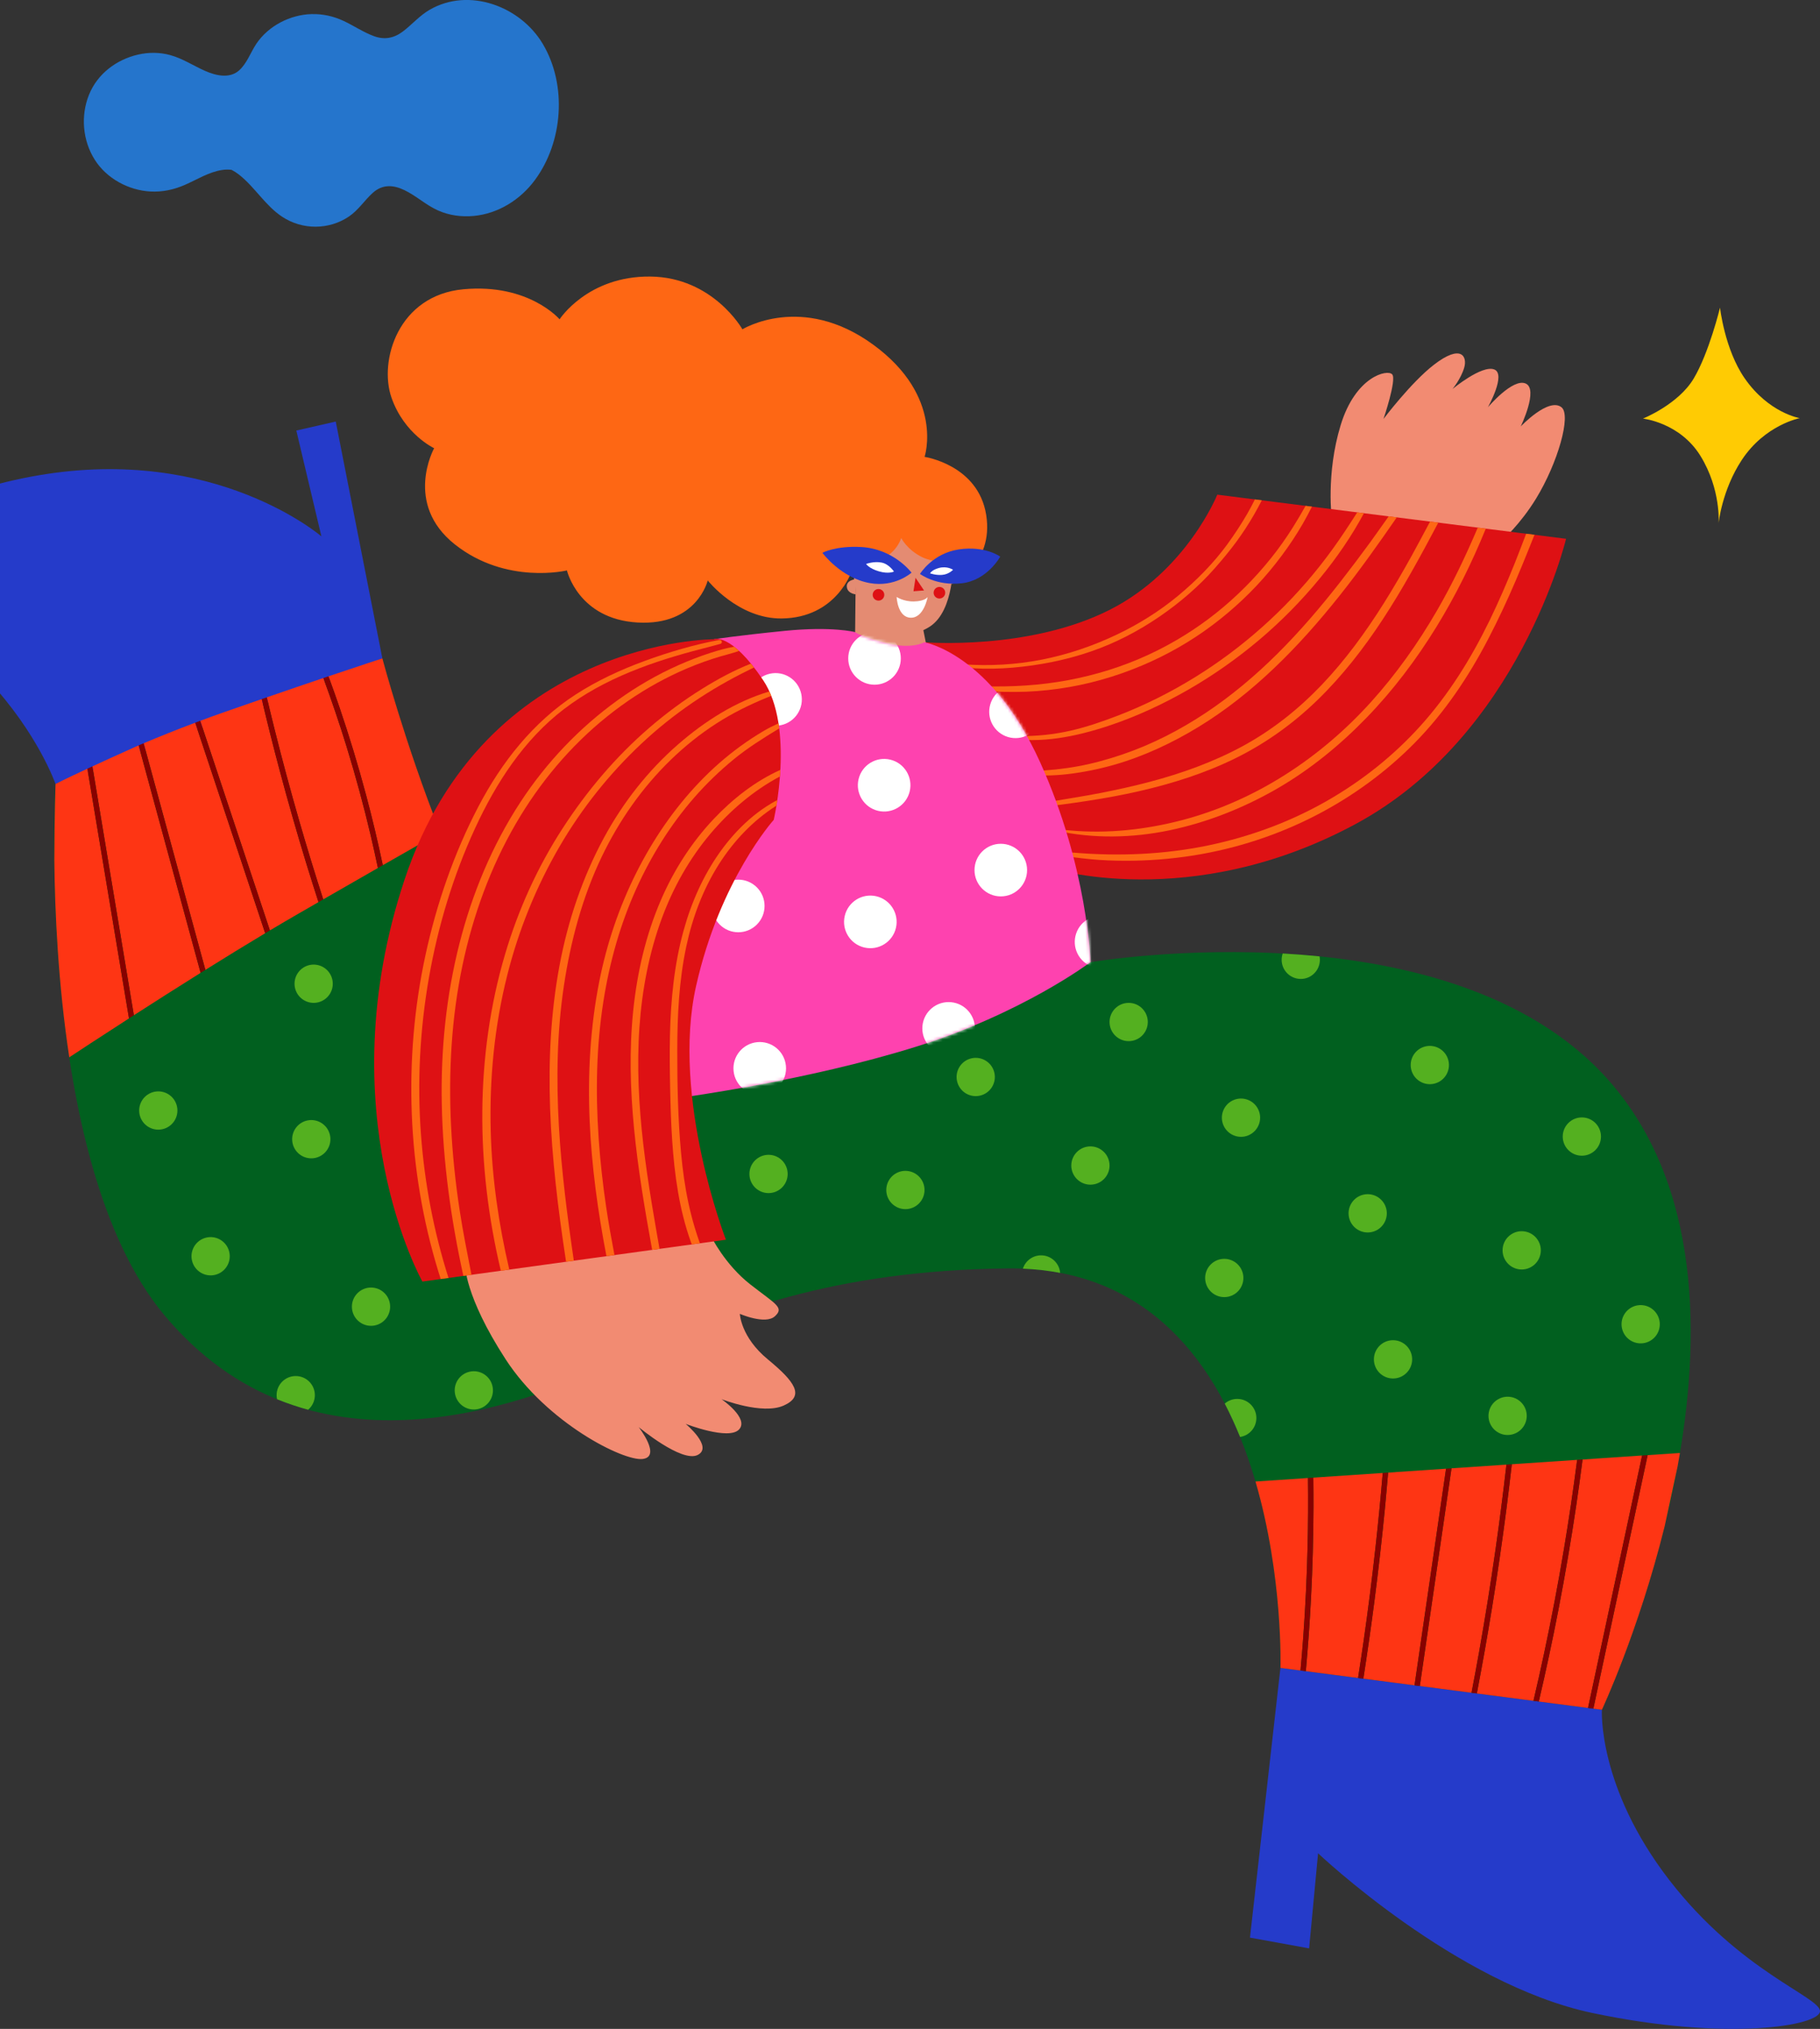<svg width="586" height="653" viewBox="0 0 586 653" fill="none" xmlns="http://www.w3.org/2000/svg">
<rect x="0" y="0" width="586" height="653" fill="#333333" stroke="none"/>
<g clip-path="url(#clip0_2691_690)">
<path d="M428.843 167.27C428.843 167.27 426.832 152.665 431.658 136.851C436.48 121.037 446.794 118.758 448.268 120.504C449.742 122.245 445.453 134.843 445.453 134.843C445.453 134.843 454.311 123.102 461.658 117.421C470.498 110.585 472.509 114.743 471.435 118.358C470.365 121.979 467.683 125.195 467.683 125.195C467.683 125.195 477.06 117.421 481.078 118.896C485.096 120.371 479.067 131.089 479.067 131.089C479.067 131.089 487.103 121.575 491.254 123.449C495.405 125.323 489.647 137.25 489.647 137.25C489.647 137.25 498.61 127.788 502.771 131.085C505.985 133.63 501.563 149.039 494.602 160.434C489.48 168.807 483.617 173.969 483.617 173.969L428.833 167.27H428.843Z" fill="#F28B72"/>
<path d="M297.611 206.71C297.611 206.71 331.372 209.474 357.454 196.196C382.148 183.622 391.938 159.211 391.938 159.211L504.236 173.412C504.236 173.412 489.19 236.791 436.503 265.198C383.027 294.033 337.625 279.276 337.625 279.276L297.611 206.71Z" fill="#DE1114"/>
<path d="M409.176 179.716C404.002 186.167 398.125 192.061 391.667 197.219C384.991 202.552 377.64 207.081 369.894 210.677C361.61 214.521 352.837 217.252 343.864 218.927C334.853 220.606 325.756 221.134 316.603 220.873C315.457 220.839 314.335 220.806 313.189 220.839C312.78 220.854 312.67 221.467 313.089 221.572C317.53 222.657 322.323 222.7 326.879 222.7C331.548 222.7 336.199 222.319 340.825 221.677C350.046 220.397 359.09 217.823 367.663 214.212C375.771 210.796 383.441 206.424 390.474 201.129C397.221 196.048 403.412 190.225 408.824 183.731C414.097 177.394 418.767 170.472 422.409 163.069L420.365 162.812C419.076 165.134 417.725 167.427 416.323 169.658C414.135 173.146 411.748 176.514 409.176 179.725V179.716Z" fill="#FE6714"/>
<path d="M433.061 170.957C430.564 174.73 427.906 178.417 425.105 181.971C419.48 189.112 413.222 195.748 406.437 201.79C399.642 207.842 392.338 213.304 384.587 218.075C376.869 222.823 368.733 226.91 360.279 230.183C355.167 232.162 350.008 233.956 344.658 235.179C339.251 236.411 333.793 236.958 328.248 236.92C326.902 236.91 325.557 236.844 324.211 236.729C323.759 236.691 323.65 237.453 324.102 237.529C335.143 239.413 346.422 237.082 356.921 233.609C365.866 230.649 374.511 226.625 382.675 221.929C390.707 217.309 398.31 211.952 405.395 205.982C412.485 200.006 419.023 193.365 424.915 186.205C430.322 179.64 435.134 172.665 439.157 165.182L436.993 164.906C436.927 165.01 436.865 165.115 436.798 165.22C435.586 167.151 434.321 169.054 433.061 170.957Z" fill="#FE6714"/>
<path d="M431.772 186.995C425.405 195.178 418.662 203.08 411.306 210.392C404.15 217.504 396.418 224.013 387.996 229.584C379.737 235.045 370.849 239.608 361.472 242.795C356.831 244.375 352.124 245.693 347.302 246.587C342.471 247.486 337.53 247.976 332.623 248.19C331.406 248.243 330.188 248.266 328.971 248.266C328.319 248.266 328.343 249.199 328.971 249.261C333.954 249.746 338.9 249.732 343.869 249.142C348.819 248.552 353.712 247.567 358.505 246.211C368.129 243.485 377.34 239.18 385.871 233.98C394.63 228.647 402.685 222.219 410.117 215.159C417.697 207.961 424.625 200.106 431.14 191.943C437.692 183.726 443.769 175.153 449.737 166.514L447.122 166.185C445.101 168.992 443.137 171.847 441.102 174.635C438.058 178.802 434.949 182.922 431.777 186.995H431.772Z" fill="#FE6714"/>
<path d="M445.562 194.15C439.675 203.508 433.141 212.49 425.495 220.497C418.044 228.294 409.584 235.012 400.093 240.16C390.659 245.274 380.469 248.923 370.112 251.658C364.843 253.052 359.513 254.213 354.168 255.26C348.819 256.307 343.426 257.096 338.067 258.062C336.76 258.3 335.49 258.557 334.206 258.909C333.811 259.018 333.892 259.618 334.301 259.618C337.021 259.618 339.708 259.242 342.394 258.88C345.124 258.514 347.853 258.124 350.573 257.7C356.013 256.854 361.429 255.869 366.798 254.637C377.464 252.191 387.968 248.88 397.801 244.037C407.587 239.218 416.47 232.828 424.287 225.221C432.228 217.495 439.085 208.689 445.158 199.44C451.753 189.392 457.483 178.817 463.108 168.203L460.45 167.865C458.501 171.476 456.608 175.125 454.62 178.712C451.729 183.931 448.743 189.093 445.567 194.145L445.562 194.15Z" fill="#FE6714"/>
<path d="M395.215 175.13C390.735 181.262 385.281 186.785 379.451 191.633C373.341 196.714 366.632 200.901 359.456 204.307C351.838 207.928 343.783 210.654 335.509 212.29C327.178 213.936 318.6 214.417 310.131 213.803C309.085 213.727 308.034 213.679 306.983 213.608C306.531 213.575 306.417 214.336 306.874 214.407C315.267 215.687 323.987 215.359 332.371 214.165C340.916 212.947 349.356 210.763 357.292 207.342C364.758 204.126 371.786 199.873 378.215 194.906C381.325 192.504 384.292 189.925 387.093 187.171C389.879 184.435 392.404 181.495 394.877 178.484C399.314 173.084 403.127 167.251 406.27 161.019L404.05 160.738C403.251 162.337 402.428 163.921 401.525 165.472C399.589 168.793 397.469 172.028 395.205 175.13H395.215Z" fill="#FE6714"/>
<path d="M441.373 226.006C433.232 234.998 424.016 242.881 413.769 249.38C403.484 255.902 392.243 260.931 380.45 264.004C368.809 267.035 356.679 268.352 344.677 267.296C343.184 267.163 341.691 267.044 340.202 266.873C339.922 266.84 339.865 267.301 340.136 267.363C352.009 269.984 364.658 269.723 376.536 267.239C388.638 264.708 400.298 260.093 411.011 253.933C421.739 247.762 431.387 239.884 439.994 231.006C448.572 222.157 456.042 212.257 462.495 201.771C468.691 191.7 473.931 181.091 478.396 170.144L475.809 169.815C471.91 178.978 467.64 187.96 462.633 196.586C456.551 207.067 449.509 217.014 441.373 226.006Z" fill="#FE6714"/>
<path d="M479.485 199.954C473.579 212.081 466.332 223.689 457.269 233.713C448.605 243.3 438.382 251.411 427.164 257.81C415.334 264.561 402.471 269.29 389.152 272.073C374.906 275.046 360.245 275.641 345.761 274.433C343.95 274.28 342.133 274.233 340.317 274.104C339.898 274.076 339.808 274.747 340.217 274.837C342.024 275.241 343.826 275.66 345.661 275.907C347.464 276.15 349.275 276.359 351.087 276.535C354.782 276.892 358.5 277.021 362.209 277.035C369.637 277.059 377.045 276.483 384.378 275.313C398.177 273.11 411.591 268.714 423.997 262.272C435.59 256.254 446.29 248.442 455.467 239.142C465.12 229.355 472.809 217.876 479.143 205.711C482.348 199.554 485.286 193.275 488.021 186.9C489.404 183.664 490.745 180.41 492.058 177.142C492.728 175.472 493.413 173.802 494.069 172.118L491.392 171.78C490.189 174.868 489.043 177.975 487.811 181.038C485.239 187.428 482.509 193.76 479.495 199.954H479.485Z" fill="#FE6714"/>
<path d="M351.092 309.686C351.092 309.686 470.826 289.243 520.531 350.752C576.804 420.392 515.776 550.291 515.776 550.291L412.271 536.817C412.271 536.817 416.313 407.086 324.159 408.237C268.728 408.931 233.735 422.095 199.874 437.881C166.012 453.666 98.68 477.915 52.954 423.323C10.99 373.222 17.876 252.325 17.876 252.325C17.876 252.325 41.347 240.007 72.127 229.227C102.907 218.446 123.112 211.905 123.112 211.905C123.112 211.905 144.852 293.52 171.015 320.466C197.178 347.412 219.883 353.188 219.883 353.188L351.092 309.686Z" fill="#01601F"/>
<path d="M17.876 252.325L123.112 211.905L108.104 135.68L95.408 138.568L103.487 172.637C103.487 172.637 69.436 143.188 12.293 153.002C-44.84 162.822 -63.309 197.471 -53.499 197.471C-43.689 197.471 -20.023 201.515 -3.865 218.837C12.298 236.159 17.876 252.329 17.876 252.329V252.325Z" fill="#253BCA"/>
<path d="M275.485 188.612L275.295 207.09C275.295 207.09 281.847 211.572 289.722 211.134C296.65 210.749 298.381 208.246 298.381 208.246L296.65 199.583L275.49 188.612H275.485Z" fill="#E48B72"/>
<path d="M306.845 180.529C306.845 180.529 307.421 196.505 299.342 201.7C290.488 207.395 281.258 201.7 277.026 193.807C274.177 188.498 274.334 175.876 274.334 175.876C274.334 175.876 282.798 172.637 292.033 173.022C301.267 173.407 306.845 180.529 306.845 180.529Z" fill="#E48B72"/>
<path d="M275.533 191.291C275.533 191.291 273.055 191.091 272.694 189.126C272.228 186.614 275.632 186.405 275.632 186.405L275.533 191.291Z" fill="#E48B72"/>
<path d="M351.092 309.685C351.092 309.685 350.321 279.399 334.929 245.398C319.028 210.264 297.606 206.71 297.606 206.71C297.606 206.71 293.759 209.022 285.68 207.095C277.601 205.168 275.29 203.437 275.29 203.437C275.29 203.437 267.982 201.51 252.589 203.051C237.197 204.593 229.888 205.744 229.888 205.744C229.888 205.744 211.419 243.471 207.572 285.046C203.725 326.622 219.883 353.183 219.883 353.183C219.883 353.183 259.898 347.793 294.529 337.012C329.161 326.232 351.092 309.681 351.092 309.681V309.685Z" fill="#FE42AF"/>
<path d="M228.989 397.97C228.989 397.97 233.35 406.952 241.557 413.37C249.765 419.788 252.589 420.811 249.508 423.637C246.431 426.458 238.219 422.866 238.219 422.866C238.219 422.866 238.476 430.307 247.197 437.495C255.918 444.679 259.251 449.299 252.328 452.382C245.399 455.46 232.318 450.326 232.318 450.326C232.318 450.326 241.296 456.487 237.962 460.079C234.629 463.671 220.777 458.281 220.777 458.281C220.777 458.281 229.755 465.722 224.624 468.291C219.493 470.855 205.642 459.308 205.642 459.308C205.642 459.308 213.079 468.804 206.926 469.575C200.768 470.346 176.146 458.024 162.803 437.495C149.465 416.962 149.721 406.952 149.721 406.952L228.985 397.97H228.989Z" fill="#F28B72"/>
<path d="M412.271 536.817L402.461 623.627L421.506 627.091L424.392 596.486C424.392 596.486 468.834 638.642 512.7 647.881C556.566 657.12 586 651.925 586 647.305C586 642.686 560.351 634.669 537.517 605.149C514.293 575.125 515.776 550.291 515.776 550.291L412.271 536.817Z" fill="#253BCA"/>
<path d="M274.201 183.869C274.201 183.869 274.686 181.11 280.169 180.691C288.177 180.082 290.174 173.16 290.174 173.16C290.174 173.16 291.976 176.866 296.836 179.288C300.578 181.153 307.045 181.11 307.045 181.11L306.275 188.041C306.275 188.041 320.107 181.833 317.53 165.714C314.953 149.591 297.696 147.046 297.696 147.046C297.696 147.046 304.14 127.702 281.153 110.932C258.162 94.167 239.042 105.989 239.042 105.989C239.042 105.989 229.589 89.224 209.393 89.01C189.198 88.795 180.173 102.768 180.173 102.768C180.173 102.768 170.292 91.16 149.236 93.096C128.181 95.032 121.951 116.099 126.031 127.921C130.111 139.743 139.783 144.258 139.783 144.258C139.783 144.258 129.902 162.099 146.445 175.21C162.988 188.322 182.541 183.593 182.541 183.593C182.541 183.593 186.193 199.283 205.314 200.358C224.434 201.434 227.872 186.819 227.872 186.819C227.872 186.819 237.672 199.226 251.719 199.055C269.337 198.841 274.206 183.879 274.206 183.879L274.201 183.869Z" fill="#FE6714"/>
<path d="M296.213 184.721C296.213 184.721 300.25 178.074 308.747 176.828C317.249 175.586 322.047 179.15 322.047 179.15C322.047 179.15 317.92 186.785 309.684 187.732C301.453 188.684 296.213 184.721 296.213 184.721Z" fill="#253BCA"/>
<path d="M299.46 184.53C299.46 184.53 299.96 183.469 302.247 182.822C304.943 182.061 306.855 183.379 306.855 183.379C306.855 183.379 305.533 184.868 303.284 185.035C301.253 185.187 299.46 184.526 299.46 184.526V184.53Z" fill="white"/>
<path d="M293.493 184.316C293.493 184.316 287.815 176.638 277.264 176.057C269.066 175.605 264.786 177.917 264.786 177.917C264.786 177.917 270.73 186.005 280.045 187.67C288.191 189.126 293.488 184.311 293.488 184.311L293.493 184.316Z" fill="#253BCA"/>
<path d="M287.829 183.959C287.829 183.959 286.27 181.505 283.778 181.048C281.286 180.591 278.866 181.509 278.866 181.509C278.866 181.509 279.76 182.941 282.965 183.883C286.17 184.825 287.825 183.959 287.825 183.959H287.829Z" fill="white"/>
<path d="M294.781 185.953L297.516 190.044L294.12 190.296L294.781 185.953Z" fill="#DE1114"/>
<path d="M288.7 192.123C288.7 192.123 290.882 193.646 294.277 193.579C297.882 193.508 298.676 192.157 298.676 192.157C298.676 192.157 297.497 198.984 293.17 198.812C288.937 198.641 288.7 192.123 288.7 192.123Z" fill="white"/>
<mask id="mask0_2691_690" style="mask-type:luminance" maskUnits="userSpaceOnUse" x="206" y="202" width="146" height="152">
<path d="M351.092 309.685C351.092 309.685 350.321 279.399 334.929 245.398C319.028 210.264 297.606 206.71 297.606 206.71C297.606 206.71 293.759 209.022 285.68 207.095C277.601 205.168 275.29 203.437 275.29 203.437C275.29 203.437 267.982 201.51 252.589 203.051C237.197 204.593 229.888 205.744 229.888 205.744C229.888 205.744 211.419 243.471 207.572 285.046C203.725 326.622 219.883 353.183 219.883 353.183C219.883 353.183 259.898 347.793 294.529 337.012C329.161 326.232 351.092 309.681 351.092 309.681V309.685Z" fill="white"/>
</mask>
<g mask="url(#mask0_2691_690)">
<path d="M292.909 254.691C293.991 250.141 291.183 245.575 286.635 244.492C282.087 243.409 277.523 246.219 276.441 250.769C275.358 255.319 278.167 259.885 282.715 260.968C287.262 262.051 291.826 259.241 292.909 254.691Z" fill="white"/>
<path d="M358.987 310.356C362.956 307.886 364.173 302.664 361.704 298.693C359.235 294.721 354.015 293.504 350.046 295.974C346.077 298.444 344.86 303.666 347.329 307.638C349.798 311.609 355.017 312.826 358.987 310.356Z" fill="white"/>
<path d="M245.453 352.278C250.105 351.817 253.503 347.671 253.043 343.017C252.583 338.362 248.439 334.963 243.787 335.423C239.135 335.884 235.737 340.03 236.197 344.684C236.657 349.338 240.801 352.738 245.453 352.278Z" fill="white"/>
<path d="M243.691 297.571C246.997 294.264 246.997 288.902 243.691 285.595C240.386 282.287 235.027 282.287 231.721 285.595C228.416 288.902 228.416 294.264 231.721 297.571C235.027 300.878 240.386 300.878 243.691 297.571Z" fill="white"/>
<path d="M250.687 233.518C255.331 232.978 258.657 228.774 258.118 224.129C257.578 219.483 253.376 216.155 248.733 216.695C244.089 217.235 240.763 221.439 241.302 226.084C241.842 230.73 246.044 234.058 250.687 233.518Z" fill="white"/>
<path d="M281.576 220.373C286.251 220.373 290.041 216.582 290.041 211.905C290.041 207.228 286.251 203.437 281.576 203.437C276.902 203.437 273.112 207.228 273.112 211.905C273.112 216.582 276.902 220.373 281.576 220.373Z" fill="white"/>
<path d="M335.082 231.506C336.414 227.023 333.861 222.308 329.38 220.976C324.899 219.644 320.187 222.198 318.855 226.681C317.524 231.164 320.077 235.879 324.558 237.211C329.039 238.543 333.751 235.989 335.082 231.506Z" fill="white"/>
<path d="M305.433 339.458C310.108 339.458 313.897 335.666 313.897 330.989C313.897 326.313 310.108 322.521 305.433 322.521C300.758 322.521 296.969 326.313 296.969 330.989C296.969 335.666 300.758 339.458 305.433 339.458Z" fill="white"/>
<path d="M288.476 298.626C289.533 294.07 286.697 289.52 282.144 288.463C277.59 287.406 273.042 290.243 271.986 294.799C270.93 299.355 273.765 303.905 278.318 304.962C282.872 306.018 287.42 303.182 288.476 298.626Z" fill="white"/>
<path d="M322.233 288.51C326.908 288.51 330.697 284.718 330.697 280.042C330.697 275.365 326.908 271.573 322.233 271.573C317.558 271.573 313.769 275.365 313.769 280.042C313.769 284.718 317.558 288.51 322.233 288.51Z" fill="white"/>
</g>
<path d="M284.719 191.448C284.719 192.48 283.883 193.317 282.851 193.317C281.819 193.317 280.982 192.48 280.982 191.448C280.982 190.415 281.819 189.578 282.851 189.578C283.883 189.578 284.719 190.415 284.719 191.448Z" fill="#DE1114"/>
<path d="M302.475 192.642C303.507 192.642 304.344 191.805 304.344 190.772C304.344 189.74 303.507 188.902 302.475 188.902C301.443 188.902 300.606 189.74 300.606 190.772C300.606 191.805 301.443 192.642 302.475 192.642Z" fill="#DE1114"/>
<path d="M522.096 499.343C524.302 489.048 526.509 478.752 528.715 468.452L529.395 468.405L509.557 469.742C508.929 474.594 508.273 479.442 507.555 484.281C505.89 495.508 503.983 506.703 501.829 517.849C499.904 527.821 497.773 537.755 495.458 547.645L511.302 549.71C512.367 544.743 513.432 539.777 514.497 534.81C517.032 522.987 519.561 511.165 522.096 499.347V499.343Z" fill="#FE3514"/>
<path d="M421.011 497.749C421.187 490.399 421.225 483.048 421.135 475.698L421.924 475.646L404.24 476.835C413.189 507.483 412.276 536.817 412.276 536.817L418.738 537.66C419.066 534.034 419.371 530.404 419.632 526.77C420.322 517.112 420.783 507.435 421.016 497.754L421.011 497.749Z" fill="#FE3514"/>
<path d="M481.439 499.29C482.775 490.008 483.964 480.708 485.034 471.392L467.359 472.582C466.827 476.226 466.299 479.87 465.766 483.515C464.188 494.366 462.604 505.218 461.025 516.075C459.737 524.933 458.448 533.796 457.155 542.655L473.793 544.819C474.635 540.428 475.462 536.032 476.242 531.632C478.153 520.88 479.889 510.095 481.439 499.286V499.29Z" fill="#FE3514"/>
<path d="M462.01 497.34C463.203 489.128 464.402 480.917 465.595 472.706L422.866 475.584C422.904 478.752 422.927 481.926 422.918 485.094C422.889 494.78 422.628 504.462 422.138 514.134C421.734 522.06 421.163 529.976 420.455 537.878L437.259 540.067C437.887 536.075 438.496 532.079 439.066 528.073C440.507 518.016 441.786 507.935 442.899 497.835C443.774 489.923 444.54 482.002 445.215 474.076L446.955 473.957C446.651 477.558 446.332 481.16 445.985 484.761C445.006 494.952 443.855 505.128 442.542 515.28C441.463 523.63 440.265 531.965 438.967 540.286L455.443 542.431C456.052 538.249 456.66 534.072 457.269 529.895L462.01 497.335V497.34Z" fill="#FE3514"/>
<path d="M527.07 484.404C524.535 496.227 522.005 508.049 519.471 519.866C517.322 529.89 515.177 539.91 513.028 549.934L515.776 550.291C515.776 550.291 527.536 525.261 535.971 491.284L540.137 472.03C540.403 470.574 540.66 469.109 540.907 467.634L530.508 468.333C529.362 473.69 528.211 479.047 527.065 484.404H527.07Z" fill="#FE3514"/>
<path d="M503.508 498.815C505.125 489.19 506.551 479.537 507.807 469.861L508.995 469.78L486.779 471.274C486.247 475.941 485.691 480.603 485.087 485.265C483.689 496.127 482.11 506.964 480.35 517.773C478.867 526.889 477.245 535.98 475.51 545.048L493.731 547.422C494.934 542.289 496.099 537.15 497.193 531.993C499.537 520.984 501.644 509.919 503.508 498.819V498.815Z" fill="#FE3514"/>
<path d="M422.913 485.094C422.923 481.921 422.899 478.752 422.861 475.584L421.919 475.646L421.13 475.698C421.22 483.048 421.178 490.399 421.006 497.749C420.773 507.43 420.312 517.107 419.623 526.765C419.361 530.4 419.057 534.025 418.729 537.655L420.445 537.878C421.154 529.976 421.725 522.06 422.129 514.134C422.618 504.462 422.88 494.776 422.909 485.094H422.913Z" fill="#870000"/>
<path d="M445.98 484.766C446.327 481.164 446.646 477.563 446.95 473.962L445.21 474.08C444.535 482.011 443.769 489.932 442.894 497.839C441.782 507.94 440.502 518.021 439.062 528.078C438.486 532.079 437.878 536.075 437.255 540.072L438.966 540.295C440.265 531.974 441.463 523.639 442.542 515.29C443.855 505.137 445.001 494.961 445.985 484.771L445.98 484.766Z" fill="#870000"/>
<path d="M465.762 483.519C466.294 479.875 466.822 476.231 467.355 472.587L465.595 472.706C464.402 480.917 463.203 489.128 462.01 497.34L457.269 529.9C456.66 534.077 456.052 538.259 455.443 542.436L457.15 542.66C458.439 533.801 459.727 524.938 461.021 516.08C462.6 505.228 464.183 494.376 465.762 483.519Z" fill="#870000"/>
<path d="M507.555 484.28C508.273 479.442 508.929 474.594 509.557 469.742L508.995 469.78L507.807 469.861C506.551 479.537 505.125 489.19 503.508 498.815C501.644 509.919 499.537 520.98 497.193 531.989C496.095 537.146 494.934 542.284 493.731 547.417L495.462 547.641C497.773 537.75 499.908 527.821 501.834 517.845C503.984 506.698 505.895 495.503 507.559 484.276L507.555 484.28Z" fill="#870000"/>
<path d="M485.087 485.265C485.686 480.608 486.242 475.941 486.779 471.274L485.034 471.392C483.964 480.708 482.776 490.009 481.439 499.29C479.885 510.099 478.154 520.885 476.242 531.637C475.458 536.037 474.635 540.433 473.793 544.824L475.515 545.048C477.25 535.98 478.872 526.889 480.355 517.773C482.115 506.964 483.689 496.127 485.091 485.265H485.087Z" fill="#870000"/>
<path d="M527.07 484.404C528.216 479.047 529.367 473.69 530.513 468.333L529.395 468.41L528.715 468.457C526.509 478.752 524.302 489.048 522.096 499.348C519.561 511.17 517.032 522.992 514.497 534.81C513.432 539.777 512.367 544.743 511.302 549.71L513.028 549.934C515.177 539.91 517.322 529.891 519.471 519.867C522.006 508.044 524.535 496.222 527.07 484.404Z" fill="#870000"/>
<path d="M29.759 246.654C30.667 252.11 31.575 257.567 32.488 263.024C34.547 275.375 36.606 287.73 38.66 300.08C40.144 308.972 41.623 317.864 43.106 326.755C49.55 322.612 56.949 317.897 64.609 313.101C64.604 313.101 64.595 313.111 64.59 313.116C63.387 308.71 62.189 304.305 60.986 299.895C58.028 289.033 55.066 278.177 52.108 267.315L44.638 239.898C44.638 239.898 44.619 239.907 44.614 239.907C37.961 242.886 32.84 245.226 28.946 247.029C29.212 246.906 29.483 246.782 29.764 246.654H29.759Z" fill="#FE3514"/>
<path d="M96.388 264.342C98.818 272.758 101.385 281.131 104.072 289.466C110.853 285.57 116.716 282.206 121.676 279.366C120.943 275.884 120.178 272.406 119.36 268.942C117.092 259.308 114.5 249.755 111.58 240.298C109.293 232.871 106.787 225.516 104.105 218.223C98.922 219.974 92.807 222.053 85.912 224.436C86.697 227.762 87.496 231.082 88.323 234.394C90.829 244.422 93.52 254.408 96.388 264.342Z" fill="#FE3514"/>
<path d="M117.909 256.026C119.892 263.457 121.666 270.936 123.254 278.462C134.529 272.011 140.706 268.505 141.766 267.905C130.468 239.508 123.112 211.905 123.112 211.905C123.112 211.905 116.759 213.965 105.755 217.671C106.973 220.977 108.157 224.293 109.293 227.628C112.484 236.996 115.356 246.468 117.905 256.031L117.909 256.026Z" fill="#FE3514"/>
<path d="M39.697 316.788C37.638 304.438 35.579 292.083 33.525 279.732C31.727 268.957 29.935 258.181 28.137 247.405C28.394 247.286 28.656 247.163 28.927 247.039C20.567 250.912 17.881 252.325 17.881 252.325C17.881 252.325 17.514 263.067 17.491 276.944C17.666 293.501 18.703 316.56 22.303 340.3C24.59 338.787 31.856 334.006 41.533 327.773C40.924 324.11 40.31 320.452 39.702 316.788H39.697Z" fill="#FE3514"/>
<path d="M58.794 285.232C61.238 294.205 63.682 303.177 66.131 312.155C66.117 312.164 66.098 312.174 66.083 312.183C72.507 308.173 79.079 304.134 85.399 300.351C85.399 300.351 85.389 300.356 85.384 300.361C84.329 297.192 83.278 294.024 82.222 290.855C78.546 279.799 74.866 268.743 71.19 257.681C68.409 249.323 65.632 240.964 62.85 232.6C56.896 234.841 51.323 237.082 46.259 239.213C47.481 243.694 48.699 248.171 49.921 252.653L58.798 285.232H58.794Z" fill="#FE3514"/>
<path d="M79.06 275.865C81.675 283.729 84.291 291.588 86.906 299.452C90.059 297.573 93.14 295.765 96.093 294.062C98.604 292.616 101 291.241 103.302 289.913C103.05 290.061 102.798 290.204 102.546 290.346C101.195 286.165 99.864 281.978 98.58 277.777C95.556 267.891 92.707 257.948 90.044 247.957C88.009 240.336 86.093 232.681 84.272 225.002C80.444 226.325 76.397 227.733 72.137 229.222C69.526 230.136 66.968 231.063 64.476 231.991C65.66 235.554 66.849 239.122 68.033 242.686C71.709 253.742 75.389 264.799 79.065 275.86L79.06 275.865Z" fill="#FE3514"/>
<path d="M60.986 299.895C62.189 304.3 63.387 308.705 64.59 313.116C64.595 313.116 64.605 313.106 64.609 313.101C65.099 312.797 65.589 312.488 66.079 312.183C66.093 312.174 66.112 312.164 66.126 312.155C63.682 303.182 61.238 294.209 58.789 285.232L49.911 252.653C48.689 248.171 47.472 243.694 46.25 239.213C45.708 239.441 45.166 239.67 44.638 239.893L52.108 267.311C55.066 278.172 58.028 289.029 60.986 299.89V299.895Z" fill="#870000"/>
<path d="M82.217 290.855C83.273 294.024 84.324 297.192 85.38 300.361C85.384 300.361 85.389 300.356 85.394 300.351C85.898 300.047 86.402 299.747 86.906 299.447C84.291 291.583 81.675 283.724 79.06 275.86C75.384 264.803 71.704 253.747 68.028 242.686C66.844 239.123 65.655 235.554 64.471 231.991C63.924 232.196 63.387 232.395 62.845 232.6C65.627 240.959 68.404 249.318 71.186 257.681C74.861 268.738 78.542 279.794 82.217 290.855Z" fill="#870000"/>
<path d="M98.575 277.777C99.859 281.978 101.19 286.164 102.541 290.346C102.793 290.199 103.045 290.056 103.297 289.913C103.559 289.766 103.82 289.614 104.077 289.466C101.39 281.131 98.822 272.758 96.393 264.342C93.525 254.408 90.834 244.422 88.328 234.394C87.5 231.082 86.702 227.762 85.917 224.436C85.375 224.622 84.819 224.817 84.267 225.007C86.088 232.686 88.004 240.336 90.04 247.962C92.703 257.953 95.551 267.891 98.575 277.782V277.777Z" fill="#870000"/>
<path d="M119.365 268.942C120.182 272.406 120.948 275.884 121.68 279.366C122.218 279.057 122.741 278.757 123.259 278.462C121.671 270.941 119.897 263.457 117.914 256.026C115.366 246.463 112.493 236.991 109.303 227.624C108.166 224.289 106.982 220.973 105.765 217.666C105.228 217.847 104.676 218.033 104.115 218.223C106.797 225.516 109.303 232.871 111.59 240.298C114.505 249.755 117.101 259.309 119.369 268.942H119.365Z" fill="#870000"/>
<path d="M32.488 263.024C31.58 257.567 30.672 252.11 29.759 246.654C29.483 246.782 29.207 246.906 28.941 247.029C28.936 247.029 28.927 247.034 28.922 247.039C28.651 247.163 28.389 247.286 28.133 247.405C29.93 258.181 31.723 268.957 33.52 279.732C35.579 292.083 37.638 304.438 39.692 316.788C40.301 320.452 40.914 324.11 41.523 327.773C42.046 327.436 42.569 327.098 43.102 326.755C41.618 317.864 40.139 308.972 38.656 300.08C36.597 287.73 34.538 275.375 32.483 263.024H32.488Z" fill="#870000"/>
<path d="M485.419 449.537C482.019 449.537 479.261 452.296 479.261 455.698C479.261 459.099 482.019 461.858 485.419 461.858C488.819 461.858 491.577 459.099 491.577 455.698C491.577 452.296 488.819 449.537 485.419 449.537Z" fill="#54B020"/>
<path d="M247.454 371.68C244.054 371.68 241.296 374.44 241.296 377.841C241.296 381.243 244.054 384.002 247.454 384.002C250.853 384.002 253.611 381.243 253.611 377.841C253.611 374.44 250.853 371.68 247.454 371.68Z" fill="#54B020"/>
<path d="M351.092 368.969C347.692 368.969 344.934 371.728 344.934 375.129C344.934 378.531 347.692 381.29 351.092 381.29C354.492 381.29 357.25 378.531 357.25 375.129C357.25 371.728 354.492 368.969 351.092 368.969Z" fill="#54B020"/>
<path d="M418.814 315.076C422.214 315.076 424.972 312.316 424.972 308.915C424.972 308.539 424.934 308.173 424.868 307.811C420.849 307.407 416.888 307.102 413.008 306.883C412.785 307.521 412.661 308.201 412.661 308.91C412.661 312.312 415.419 315.071 418.819 315.071L418.814 315.076Z" fill="#54B020"/>
<path d="M461.848 348.766C465.149 347.949 467.165 344.61 466.349 341.307C465.533 338.003 462.195 335.987 458.893 336.804C455.592 337.62 453.577 340.959 454.392 344.263C455.208 347.566 458.546 349.582 461.848 348.766Z" fill="#54B020"/>
<path d="M394.187 405.159C390.788 405.159 388.03 407.918 388.03 411.32C388.03 414.721 390.788 417.481 394.187 417.481C397.587 417.481 400.345 414.721 400.345 411.32C400.345 407.918 397.587 405.159 394.187 405.159Z" fill="#54B020"/>
<path d="M509.323 359.644C505.923 359.644 503.166 362.403 503.166 365.805C503.166 369.206 505.923 371.966 509.323 371.966C512.723 371.966 515.481 369.206 515.481 365.805C515.481 362.403 512.723 359.644 509.323 359.644Z" fill="#54B020"/>
<path d="M448.524 431.349C445.124 431.349 442.366 434.108 442.366 437.51C442.366 440.911 445.124 443.671 448.524 443.671C451.924 443.671 454.682 440.911 454.682 437.51C454.682 434.108 451.924 431.349 448.524 431.349Z" fill="#54B020"/>
<path d="M404.525 456.402C404.525 453 401.767 450.241 398.367 450.241C396.827 450.241 395.424 450.812 394.34 451.749C396.161 455.25 397.801 458.847 399.275 462.486C402.243 462.044 404.52 459.494 404.52 456.402H404.525Z" fill="#54B020"/>
<path d="M335.214 404.036C332.471 404.036 330.145 405.834 329.351 408.318C333.56 408.499 337.554 408.96 341.344 409.678C341.082 406.519 338.438 404.036 335.214 404.036Z" fill="#54B020"/>
<path d="M316.038 352.498C319.277 351.46 321.061 347.991 320.023 344.751C318.985 341.511 315.518 339.726 312.279 340.764C309.04 341.803 307.256 345.271 308.294 348.512C309.332 351.752 312.799 353.537 316.038 352.498Z" fill="#54B020"/>
<path d="M363.407 322.773C360.007 322.773 357.25 325.533 357.25 328.934C357.25 332.336 360.007 335.095 363.407 335.095C366.807 335.095 369.565 332.336 369.565 328.934C369.565 325.533 366.807 322.773 363.407 322.773Z" fill="#54B020"/>
<path d="M405.264 362.087C406.566 358.943 405.074 355.339 401.932 354.037C398.79 352.735 395.188 354.228 393.886 357.371C392.585 360.515 394.077 364.119 397.219 365.421C400.361 366.723 403.963 365.23 405.264 362.087Z" fill="#54B020"/>
<path d="M441.12 396.628C444.495 396.212 446.894 393.137 446.479 389.76C446.063 386.383 442.99 383.982 439.614 384.398C436.239 384.814 433.84 387.889 434.255 391.266C434.671 394.643 437.744 397.043 441.12 396.628Z" fill="#54B020"/>
<path d="M496.081 403.033C496.416 399.646 493.944 396.63 490.559 396.295C487.175 395.96 484.16 398.433 483.825 401.819C483.49 405.206 485.962 408.222 489.347 408.557C492.731 408.892 495.746 406.419 496.081 403.033Z" fill="#54B020"/>
<path d="M529.011 432.322C532.387 431.906 534.786 428.832 534.371 425.455C533.955 422.077 530.882 419.677 527.506 420.093C524.131 420.509 521.731 423.583 522.147 426.96C522.563 430.338 525.636 432.738 529.011 432.322Z" fill="#54B020"/>
<path d="M291.519 389.164C294.92 389.164 297.677 386.406 297.677 383.003C297.677 379.6 294.92 376.842 291.519 376.842C288.119 376.842 285.362 379.6 285.362 383.003C285.362 386.406 288.119 389.164 291.519 389.164Z" fill="#54B020"/>
<path d="M50.967 363.583C54.368 363.583 57.125 360.825 57.125 357.422C57.125 354.02 54.368 351.261 50.967 351.261C47.566 351.261 44.809 354.02 44.809 357.422C44.809 360.825 47.566 363.583 50.967 363.583Z" fill="#54B020"/>
<path d="M100.981 372.768C104.356 372.352 106.755 369.277 106.34 365.9C105.924 362.523 102.851 360.123 99.475 360.538C96.1 360.954 93.701 364.029 94.116 367.406C94.532 370.783 97.605 373.184 100.981 372.768Z" fill="#54B020"/>
<path d="M153.312 453.61C156.688 453.194 159.087 450.12 158.671 446.743C158.256 443.365 155.183 440.965 151.807 441.381C148.432 441.797 146.032 444.871 146.448 448.248C146.864 451.626 149.937 454.026 153.312 453.61Z" fill="#54B020"/>
<path d="M119.46 426.72C122.861 426.72 125.618 423.961 125.618 420.559C125.618 417.156 122.861 414.398 119.46 414.398C116.059 414.398 113.302 417.156 113.302 420.559C113.302 423.961 116.059 426.72 119.46 426.72Z" fill="#54B020"/>
<path d="M101.376 449.042C101.376 445.64 98.618 442.881 95.218 442.881C91.818 442.881 89.06 445.64 89.06 449.042C89.06 449.489 89.112 449.922 89.203 450.345C92.512 451.692 95.85 452.81 99.212 453.728C100.534 452.6 101.376 450.921 101.376 449.047V449.042Z" fill="#54B020"/>
<path d="M100.991 310.456C97.591 310.456 94.833 313.216 94.833 316.617C94.833 320.019 97.591 322.778 100.991 322.778C104.391 322.778 107.149 320.019 107.149 316.617C107.149 313.216 104.391 310.456 100.991 310.456Z" fill="#54B020"/>
<path d="M69.23 410.321C72.54 409.54 74.59 406.222 73.809 402.91C73.028 399.598 69.711 397.547 66.401 398.329C63.091 399.111 61.041 402.429 61.823 405.74C62.604 409.052 65.92 411.103 69.23 410.321Z" fill="#54B020"/>
<path d="M249.127 263.876C249.127 263.876 256.056 234.232 245.666 218.837C235.276 203.437 229.888 205.749 229.888 205.749C229.888 205.749 156.107 205.501 130.278 283.039C105.275 358.088 136.003 412.476 136.003 412.476L233.735 399.003C233.735 399.003 216.013 353.459 224.115 317.388C231.809 283.124 249.127 263.876 249.127 263.876Z" fill="#DE1114"/>
<path d="M221.647 387.128C220.516 381.838 219.783 376.476 219.289 371.095C218.285 360.124 218.052 349.035 218.067 338.026C218.081 326.846 218.633 315.575 220.972 304.609C222.96 295.285 226.312 286.317 231.419 278.243C236.179 270.722 242.451 264.071 249.997 259.304C250.088 258.747 250.183 258.148 250.278 257.515C249.013 258.138 247.81 258.885 246.621 259.656C244.714 260.897 242.912 262.282 241.196 263.781C237.72 266.825 234.643 270.294 231.952 274.047C226.46 281.697 222.589 290.465 220.092 299.524C217.059 310.513 215.96 321.955 215.708 333.325C215.585 339.039 215.651 344.753 215.775 350.467C215.894 356.009 216.06 361.552 216.431 367.085C217.178 378.117 218.685 389.278 222.446 399.726C222.541 399.992 222.641 400.254 222.741 400.52L225.342 400.163C224.757 398.446 224.172 396.728 223.654 394.987C222.884 392.394 222.213 389.778 221.647 387.137V387.128Z" fill="#FE6714"/>
<path d="M209.855 387.352C208.804 380.972 207.853 374.573 207.111 368.15C205.67 355.671 205.009 343.083 205.889 330.538C206.726 318.601 208.97 306.717 213.126 295.475C216.764 285.636 221.98 276.345 228.757 268.324C235.019 260.917 242.542 254.475 251.125 249.903C251.177 249.213 251.22 248.514 251.258 247.795C243.117 251.435 235.861 257.172 229.779 263.609C222.589 271.217 216.869 280.208 212.741 289.814C207.91 301.055 205.152 313.025 203.892 325.176C202.589 337.755 202.917 350.448 204.13 363.022C205.39 376.124 207.582 389.112 209.94 402.052C209.955 402.128 209.969 402.2 209.983 402.276L212.347 401.952C212.09 400.278 211.762 398.612 211.476 396.938C210.925 393.746 210.378 390.553 209.85 387.356L209.855 387.352Z" fill="#FE6714"/>
<path d="M192.746 366.214C191.733 351.523 192.004 336.68 194.31 322.117C196.279 309.681 199.693 297.483 204.89 285.998C209.698 275.379 215.941 265.355 223.63 256.582C227.463 252.206 231.657 248.162 236.146 244.47C240.668 240.754 245.556 237.695 250.54 234.66C250.654 234.589 250.768 234.527 250.882 234.455C250.815 233.908 250.735 233.361 250.654 232.814C249.004 233.561 247.382 234.37 245.813 235.297C243.293 236.782 240.844 238.39 238.481 240.107C233.702 243.571 229.275 247.472 225.195 251.739C216.987 260.327 210.226 270.246 204.9 280.85C199.355 291.888 195.38 303.672 192.974 315.785C190.035 330.571 189.208 345.719 189.855 360.762C190.482 375.386 192.503 389.935 195.261 404.302L197.843 403.946C196.873 398.808 195.937 393.665 195.171 388.484C194.077 381.095 193.255 373.664 192.741 366.209L192.746 366.214Z" fill="#FE6714"/>
<path d="M181.576 317.193C183.711 302.968 187.491 288.8 193.721 275.798C199.298 264.166 206.759 253.471 216.036 244.494C220.54 240.136 225.447 236.201 230.725 232.814C235.97 229.446 241.505 226.729 247.273 224.384C247.625 224.241 247.977 224.094 248.324 223.946C248.134 223.475 247.939 223.009 247.729 222.552C236.831 225.759 226.831 232.181 218.333 239.579C208.628 248.028 200.568 258.338 194.448 269.646C187.491 282.501 182.793 296.545 180.126 310.894C177.325 325.947 176.574 341.304 177.116 356.585C177.691 372.874 179.679 389.078 182.123 405.182C182.17 405.487 182.218 405.791 182.265 406.096L184.762 405.753C182.651 391.414 180.791 377.018 179.954 362.546C179.084 347.431 179.322 332.188 181.571 317.198L181.576 317.193Z" fill="#FE6714"/>
<path d="M163.321 313.877C166.992 299.319 172.646 285.356 180.202 272.387C187.311 260.179 196.217 249.023 206.512 239.356C216.788 229.707 228.495 221.815 241.148 215.63C241.69 215.364 242.232 215.097 242.774 214.836C242.437 214.398 242.104 213.984 241.781 213.589C236.346 215.735 231.11 218.565 226.184 221.624C220.126 225.383 214.377 229.641 208.98 234.303C198.171 243.637 188.937 254.608 181.172 266.573C173.017 279.138 166.821 292.892 162.584 307.254C157.767 323.573 155.442 340.609 155.294 357.612C155.147 374.763 157.234 391.947 161.167 408.627C161.195 408.751 161.229 408.874 161.262 408.998L163.982 408.622C160.553 393.974 158.39 379.083 158 364.011C157.562 347.155 159.198 330.243 163.321 313.882V313.877Z" fill="#FE6714"/>
<path d="M145.228 362.346C144.381 345.038 145.342 327.597 148.923 310.623C152.284 294.685 157.905 279.176 166.103 265.075C173.744 251.93 183.587 240.15 195.456 230.621C206.964 221.377 220.311 214.312 234.601 210.535C235.746 210.23 236.864 209.873 237.981 209.498C237.42 208.984 236.892 208.537 236.388 208.146C233.802 208.594 231.281 209.312 228.747 210.13C225.252 211.258 221.823 212.585 218.471 214.074C211.609 217.124 205.081 220.901 198.985 225.278C186.588 234.17 175.884 245.436 167.539 258.205C158.476 272.068 152.042 287.582 147.952 303.61C143.635 320.528 141.885 338.054 142.246 355.495C142.627 374.054 145.218 392.542 149.194 410.654L151.799 410.292C150.482 403.437 149.079 396.6 148.024 389.692C146.64 380.629 145.68 371.5 145.233 362.341L145.228 362.346Z" fill="#FE6714"/>
<path d="M138.138 314.51C141.043 297.987 145.96 281.74 153.002 266.502C159.726 251.953 168.728 238.038 181.604 228.209C194.657 218.251 210.402 212.828 226.132 208.77C228.076 208.265 230.016 207.771 231.952 207.224C232.774 206.995 232.423 205.806 231.605 205.958C223.435 207.495 215.309 209.883 207.51 212.747C199.802 215.582 192.261 219.055 185.356 223.527C171.661 232.4 161.514 245.302 154.006 259.646C146.141 274.67 140.544 290.974 136.963 307.535C133.349 324.272 131.918 341.485 132.589 358.592C133.259 375.767 136.117 392.856 141.153 409.288C141.395 410.078 141.647 410.868 141.899 411.658L144.41 411.31C139.655 396.353 136.707 380.848 135.546 365.191C134.291 348.264 135.199 331.223 138.138 314.505V314.51Z" fill="#FE6714"/>
</g>
<path d="M110.67 6.755C107.396 5.215 103.956 4.45 100.337 4.538C93.448 4.713 86.452 8.296 82.564 14.047C80.667 16.859 79.495 20.505 76.872 22.757C73.817 25.374 69.414 24.307 66.086 22.84C62.277 21.163 58.803 18.818 54.751 17.717C51.394 16.801 47.794 16.796 44.412 17.581C37.455 19.199 31.374 23.765 28.654 30.501C25.915 37.296 26.606 45.255 30.527 51.44C34.322 57.435 41.367 61.242 48.382 61.632C52.308 61.851 56.03 61.042 59.621 59.463C63.503 57.757 67.254 55.359 71.516 54.71C72.596 54.545 73.613 54.54 74.566 54.667C75.398 55.096 76.201 55.612 76.969 56.217C82.078 60.233 85.386 66.154 90.859 69.766C97.349 74.05 105.907 74.046 112.373 69.669C115.409 67.612 117.35 64.478 120.04 62.06C123.134 59.282 126.613 59.453 130.233 61.203C134.018 63.03 137.141 65.984 140.989 67.714C144.59 69.337 148.628 69.878 152.544 69.503C160.445 68.748 167.543 64.288 172.219 57.956C181.311 45.66 182.625 27.382 174.787 14.164C167.602 2.052 151.046 -4.216 138.328 3.153C135.088 5.03 132.675 7.891 129.717 10.133C126.861 12.297 123.801 12.882 120.415 11.639C116.99 10.386 113.959 8.296 110.67 6.75V6.755Z" fill="#2575CC"/>
<path d="M553.812 99C553.812 99 550.285 113.559 545.308 121.874C540.331 130.189 529 134.726 529 134.726C529 134.726 540.9 135.974 547.541 146.784C554.182 157.595 553.35 168.401 553.35 168.401C553.35 168.401 554.41 157.746 560.823 148.032C568.291 136.72 579.475 134.58 579.475 134.58C579.475 134.58 569.478 132.938 561.718 121.722C555.286 112.428 553.807 99 553.807 99H553.812Z" fill="#FFCB03"/>
<defs>
<clipPath id="clip0_2691_690">
<rect width="586" height="564" fill="white" transform="translate(0 89)"/>
</clipPath>
</defs>
</svg>
